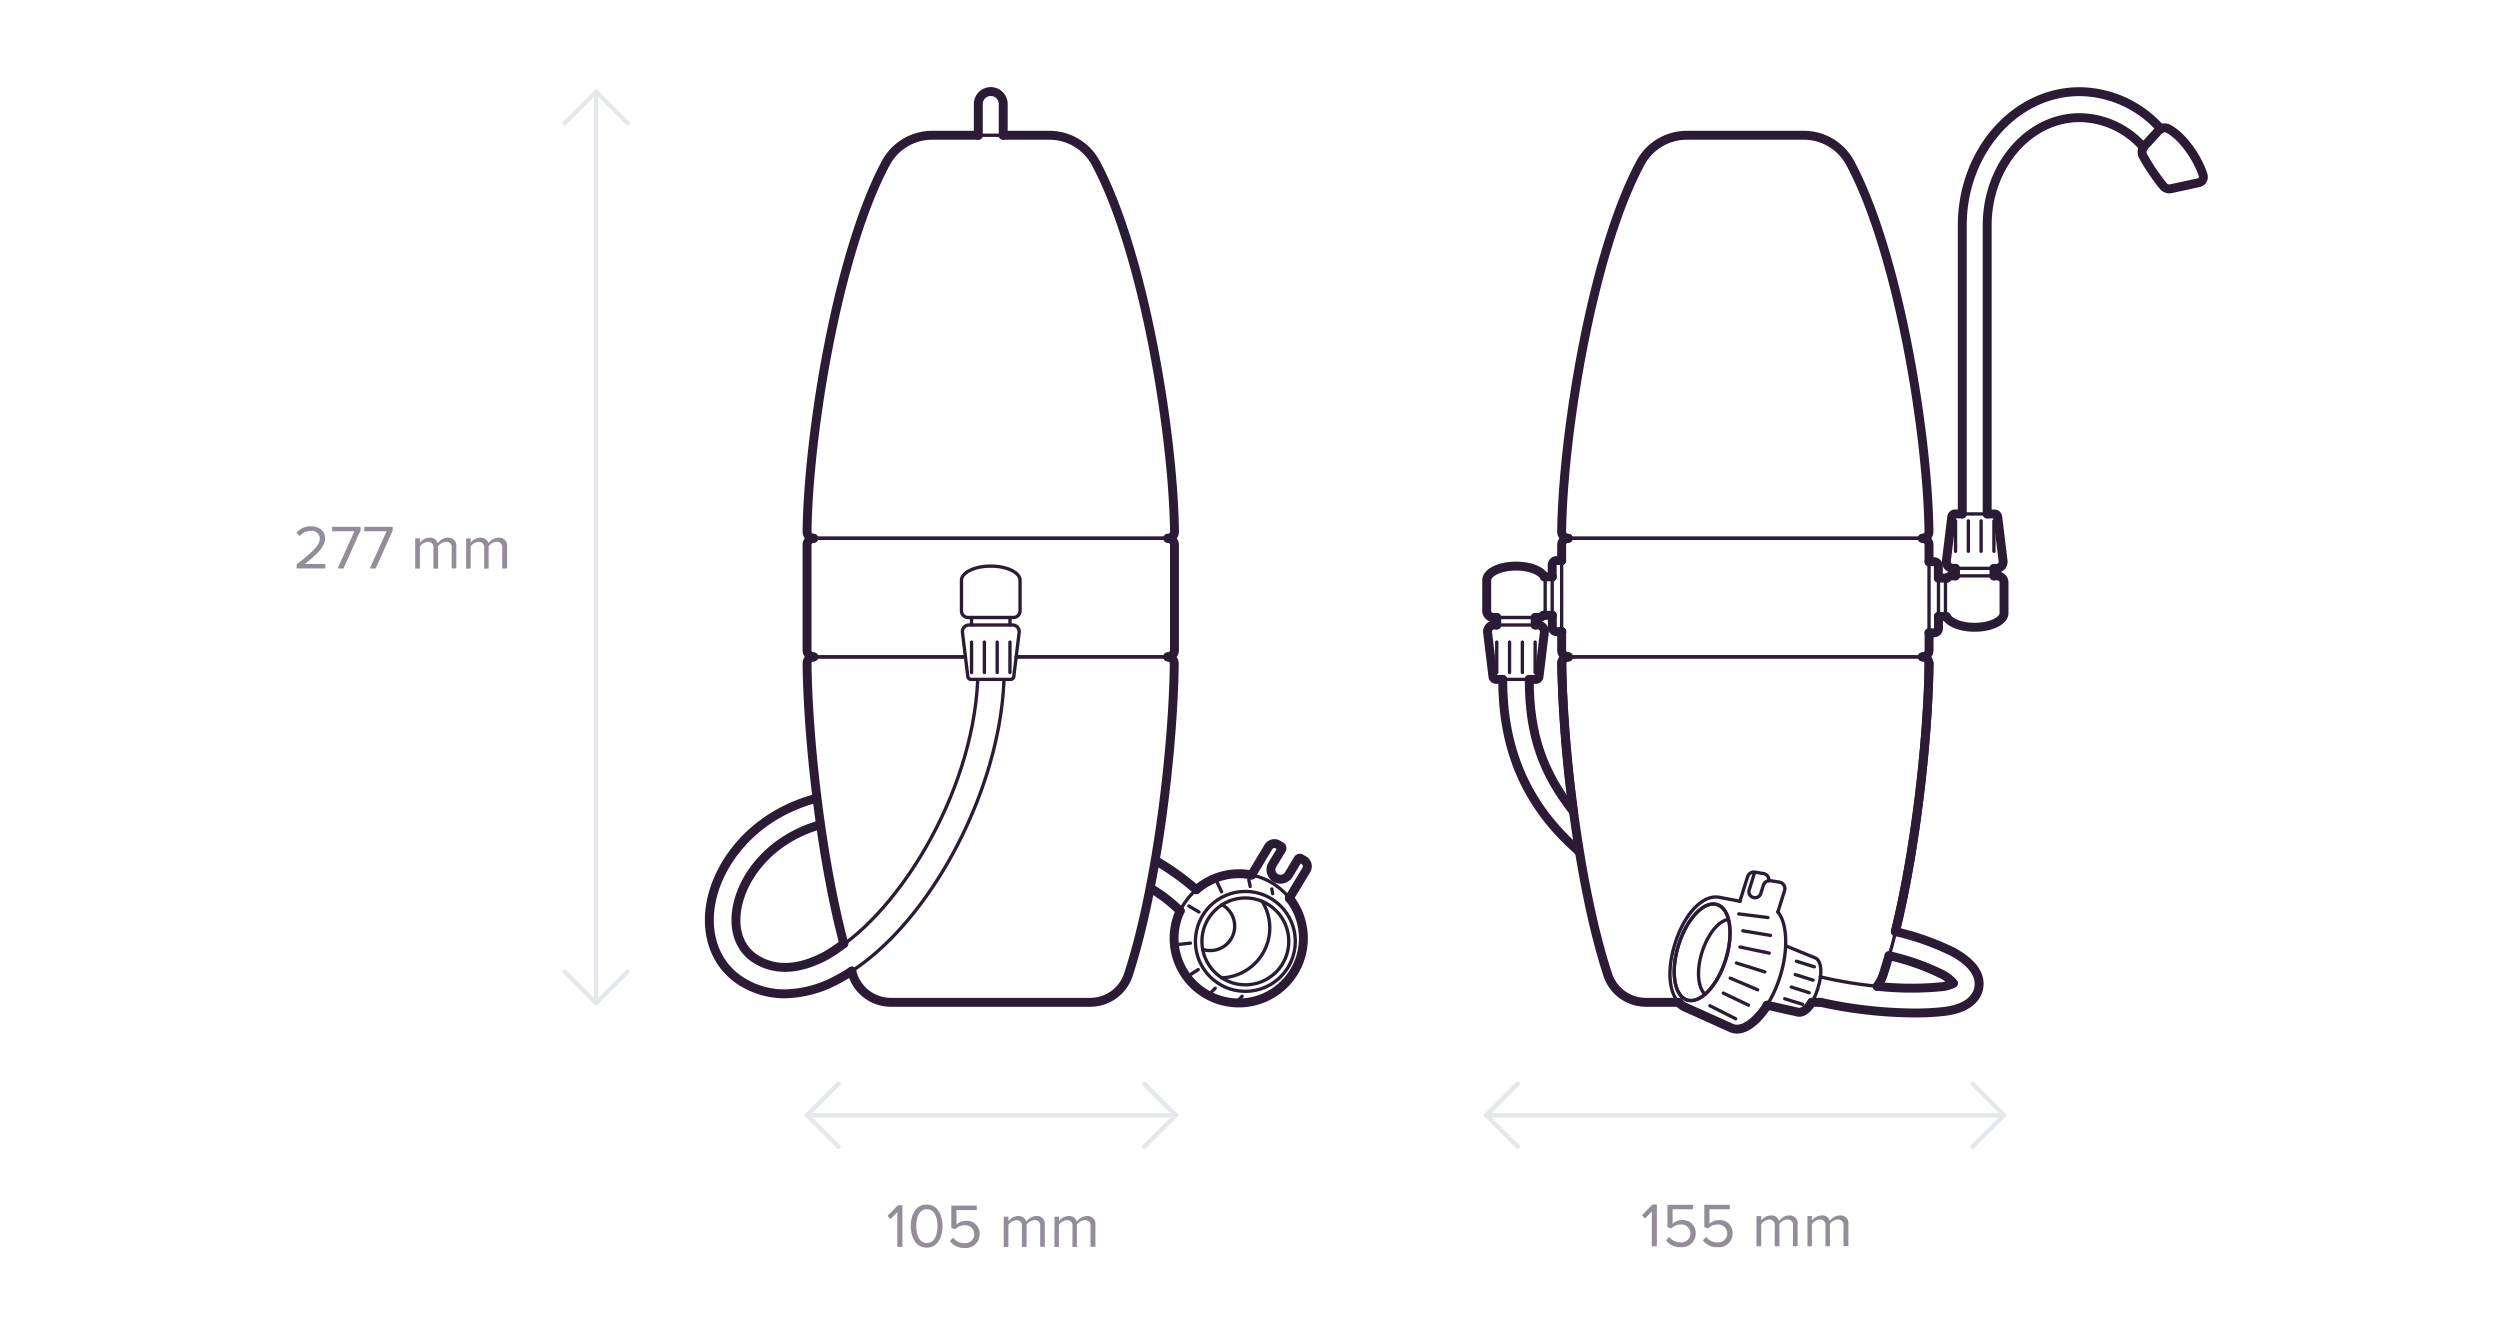 <svg id="Tap_water_filters" xmlns="http://www.w3.org/2000/svg" viewBox="0 0 560 300">
  <defs>
    <style>
      .cls-1, .cls-2, .cls-3 {
        fill: none;
        stroke-linecap: round;
        stroke-linejoin: round;
      }

      .cls-1, .cls-2 {
        stroke: #2b1b35;
      }

      .cls-1 {
        stroke-width: 0.75px;
      }

      .cls-2 {
        stroke-width: 2px;
      }

      .cls-3 {
        stroke: #e4e7eb;
      }

      .cls-4 {
        fill: #2b1b35;
        opacity: 0.5;
      }
    </style>
  </defs>
  <title>New_Design_Water_filters_sizes_COM</title>
  <g>
    <g>
      <g>
        <ellipse class="cls-1" cx="381.25" cy="213.29" rx="11.21" ry="5.53" transform="translate(63.58 513.17) rotate(-72.57)"/>
        <ellipse class="cls-1" cx="381.25" cy="213.29" rx="11.21" ry="5.53" transform="translate(63.58 513.17) rotate(-72.57)"/>
        <path class="cls-1" d="M381.91,222.69c-1.6-1.46-1.94-5.32-.66-9.4s3.76-7.06,5.91-7.34"/>
        <path class="cls-1" d="M400,211.87l6.77,2.77c1.19,0.71,1.54,3.22.42,6.8s-2.84,5.42-4.22,5.32l-7.13-1.59"/>
        <path class="cls-1" d="M393,195.56l-1.18,3.76a1.36,1.36,0,1,0,2.6.82l0.58-1.85a1.49,1.49,0,0,1,1.65-1l1.91,0.3a1.48,1.48,0,0,1,1.18,1.91l-1.49,4.77"/>
        <path class="cls-1" d="M396.24,197.27a1.49,1.49,0,0,0-1.23-1.59l-1.87-.32a1.49,1.49,0,0,0-1.67,1l-1.73,5.51"/>
        <path class="cls-1" d="M389.74,201.88l-4.63-.89c-3.63-.7-7.79,3.6-9.92,10.4s-1.15,12.61,2.2,14.2l10.45,4.7c3.48,1.47,8.53-4,10.89-11.51,1.9-6,1.62-12-.5-14.52"/>
        <line class="cls-1" x1="399.78" y1="223.72" x2="403.78" y2="224.97"/>
        <line class="cls-1" x1="402.41" y1="215.32" x2="406.41" y2="216.57"/>
        <line class="cls-1" x1="401.25" y1="221.1" x2="405.25" y2="222.36"/>
        <line class="cls-1" x1="402.13" y1="218.3" x2="406.13" y2="219.56"/>
        <g>
          <line class="cls-1" x1="388.95" y1="215.71" x2="395.32" y2="217.71"/>
          <line class="cls-1" x1="387.57" y1="219.1" x2="393.72" y2="221.72"/>
          <line class="cls-1" x1="386.02" y1="222.45" x2="391.66" y2="225.16"/>
          <line class="cls-1" x1="383.02" y1="225.29" x2="388.78" y2="228.2"/>
          <line class="cls-1" x1="389.48" y1="204.71" x2="396.02" y2="205.53"/>
          <line class="cls-1" x1="390.4" y1="208.5" x2="396.59" y2="209.53"/>
          <line class="cls-1" x1="389.75" y1="212.13" x2="396.3" y2="213.5"/>
        </g>
      </g>
      <path class="cls-1" d="M349.81,125.56h-1.12a1,1,0,0,0-1,1v14a1,1,0,0,0,1,1h1.12"/>
      <g>
        <line class="cls-1" x1="335.27" y1="138.32" x2="335.27" y2="140"/>
        <line class="cls-1" x1="343.88" y1="138.32" x2="343.88" y2="140"/>
      </g>
      <g>
        <line class="cls-1" x1="345.75" y1="137.82" x2="347.72" y2="137.82"/>
        <line class="cls-1" x1="345.94" y1="129.21" x2="347.72" y2="129.21"/>
      </g>
      <line class="cls-1" x1="343.87" y1="150.64" x2="343.87" y2="143.83"/>
      <line class="cls-1" x1="338.14" y1="150.64" x2="338.14" y2="143.83"/>
      <line class="cls-1" x1="335.27" y1="150.64" x2="335.27" y2="143.83"/>
      <line class="cls-1" x1="341.01" y1="150.64" x2="341.01" y2="143.83"/>
      <path class="cls-1" d="M351.3,120.58a1.48,1.48,0,0,1-1.49-1.49c0.29-21.89,6.82-62.5,17.69-82.66a11.79,11.79,0,0,1,10.4-6.13H404a11.79,11.79,0,0,1,10.4,6.13c10.87,20.16,17.4,60.78,17.69,82.66a1.48,1.48,0,0,1-1.49,1.49H351.3Z"/>
      <rect class="cls-1" x="349.81" y="120.58" width="82.29" height="26.56" rx="1" ry="1" transform="translate(781.91 267.72) rotate(180)"/>
      <line class="cls-1" x1="407.78" y1="224.52" x2="405.83" y2="224.52"/>
      <path class="cls-1" d="M352.42,181.75c-6.73-8.57-9.87-17-9.87-29.56"/>
      <path class="cls-1" d="M336.6,152.19c0,15.69,5.27,28.21,17,38.45"/>
      <path class="cls-2" d="M352.42,181.75c-6.73-8.57-9.87-17-9.87-29.56"/>
      <path class="cls-2" d="M336.6,152.19c0,15.69,5.27,28.21,17,38.45"/>
      <path class="cls-1" d="M335.16,152.19H344a0.74,0.74,0,0,0,.74-0.65l1.2-9.87a1.49,1.49,0,0,0-1.47-1.67h-9.76a1.49,1.49,0,0,0-1.48,1.67l1.2,9.87A0.74,0.74,0,0,0,335.16,152.19Z"/>
      <path class="cls-2" d="M335.27,140h-0.57a1.49,1.49,0,0,0-1.48,1.67l1.2,9.87a0.74,0.74,0,0,0,.74.65h1.44"/>
      <path class="cls-1" d="M333,130c0-1.76,2.94-3.19,6.56-3.19s6.56,1.43,6.56,3.19v6.83a1.49,1.49,0,0,1-1.49,1.49H334.5a1.49,1.49,0,0,1-1.48-1.49V130Z"/>
      <path class="cls-1" d="M432.1,141.75h1.12a1,1,0,0,0,1-1v-14a1,1,0,0,0-1-1H432.1"/>
      <g>
        <line class="cls-1" x1="446.65" y1="129" x2="446.65" y2="127.32"/>
        <line class="cls-1" x1="438.03" y1="129" x2="438.03" y2="127.32"/>
      </g>
      <g>
        <line class="cls-1" x1="436.17" y1="129.49" x2="434.19" y2="129.49"/>
        <line class="cls-1" x1="435.98" y1="138.11" x2="434.19" y2="138.11"/>
      </g>
      <line class="cls-1" x1="438.04" y1="116.68" x2="438.04" y2="123.49"/>
      <line class="cls-1" x1="446.64" y1="116.68" x2="446.64" y2="123.49"/>
      <line class="cls-1" x1="443.77" y1="116.68" x2="443.77" y2="123.49"/>
      <line class="cls-1" x1="440.91" y1="116.68" x2="440.91" y2="123.49"/>
      <path class="cls-1" d="M446.76,115.12h-8.83a0.74,0.74,0,0,0-.74.65l-1.2,9.87a1.49,1.49,0,0,0,1.48,1.67h9.76a1.49,1.49,0,0,0,1.47-1.67l-1.2-9.87A0.74,0.74,0,0,0,446.76,115.12Z"/>
      <path class="cls-1" d="M448.9,137.31c0,1.76-2.94,3.19-6.56,3.19s-6.56-1.43-6.56-3.19v-6.83a1.49,1.49,0,0,1,1.49-1.49h10.14a1.49,1.49,0,0,1,1.49,1.49v6.83Z"/>
      <path class="cls-2" d="M347.72,137.82v2.68a1,1,0,0,0,1,1h1.12"/>
      <path class="cls-2" d="M349.81,125.56h-1.12a1,1,0,0,0-1,1v2.67"/>
      <g>
        <line class="cls-2" x1="335.27" y1="138.32" x2="335.27" y2="140"/>
        <line class="cls-2" x1="343.88" y1="138.32" x2="343.88" y2="140"/>
      </g>
      <g>
        <line class="cls-2" x1="345.75" y1="137.82" x2="347.72" y2="137.82"/>
        <line class="cls-2" x1="345.94" y1="129.21" x2="347.72" y2="129.21"/>
      </g>
      <path class="cls-2" d="M349.81,141.46v4.2a1.49,1.49,0,0,0,1.49,1.49"/>
      <path class="cls-2" d="M351.3,120.58a1.49,1.49,0,0,0-1.49,1.49v3.5"/>
      <path class="cls-2" d="M432.1,125.85v-3.79a1.49,1.49,0,0,0-1.49-1.49"/>
      <path class="cls-2" d="M430.62,147.14a1.49,1.49,0,0,0,1.49-1.49v-3.91"/>
      <path class="cls-2" d="M342.54,152.19H344a0.74,0.74,0,0,0,.74-0.65l1.2-9.87a1.49,1.49,0,0,0-1.47-1.67h-0.57"/>
      <path class="cls-2" d="M434.19,129.49v-2.68a1,1,0,0,0-1-1H432.1"/>
      <path class="cls-2" d="M432.1,141.75h1.12a1,1,0,0,0,1-1v-2.67"/>
      <g>
        <line class="cls-2" x1="446.65" y1="129" x2="446.65" y2="127.32"/>
        <line class="cls-2" x1="438.03" y1="129" x2="438.03" y2="127.32"/>
      </g>
      <g>
        <line class="cls-2" x1="436.17" y1="129.49" x2="434.19" y2="129.49"/>
        <line class="cls-2" x1="435.98" y1="138.11" x2="434.19" y2="138.11"/>
      </g>
      <path class="cls-2" d="M439.55,115.12h-1.62a0.74,0.74,0,0,0-.74.65l-1.2,9.87a1.49,1.49,0,0,0,1.48,1.67H438"/>
      <path class="cls-2" d="M446.65,127.32h0.57a1.49,1.49,0,0,0,1.47-1.67l-1.2-9.87a0.74,0.74,0,0,0-.74-0.65h-1.62"/>
      <path class="cls-2" d="M351.3,120.58a1.48,1.48,0,0,1-1.49-1.49c0.29-21.89,6.82-62.5,17.69-82.66a11.79,11.79,0,0,1,10.4-6.13H404a11.79,11.79,0,0,1,10.4,6.13c10.87,20.16,17.4,60.78,17.69,82.66a1.48,1.48,0,0,1-1.49,1.49"/>
      <path class="cls-2" d="M351.3,147.14a1.48,1.48,0,0,0-1.49,1.49,288.66,288.66,0,0,0,2.61,33.12"/>
      <path class="cls-2" d="M345.75,137.82a1.48,1.48,0,0,1-1.11.49h-0.76"/>
      <path class="cls-2" d="M335.27,138.31H334.5a1.49,1.49,0,0,1-1.48-1.49V130c0-1.76,2.94-3.19,6.56-3.19,3.06,0,5.63,1,6.35,2.4"/>
      <path class="cls-2" d="M424.61,208.47c4.8-19.58,7.33-44.59,7.49-59.84a1.48,1.48,0,0,0-1.49-1.49"/>
      <path class="cls-2" d="M436.16,129.49a1.48,1.48,0,0,1,1.11-.49H438"/>
      <path class="cls-2" d="M446.65,129h0.76a1.49,1.49,0,0,1,1.49,1.49v6.83c0,1.76-2.94,3.19-6.56,3.19-3.06,0-5.63-1-6.35-2.4"/>
      <path class="cls-1" d="M480.07,35a47,47,0,0,0,4.56,6.74,1.78,1.78,0,0,0,1.68.53l6.26-1.36a1.3,1.3,0,0,0,.93-1.65c-0.91-3.06-4-8.29-7.72-10.38a1.81,1.81,0,0,0-2.24.35l-3.19,3.48A2,2,0,0,0,480.07,35Z"/>
      <path class="cls-1" d="M439.55,115.12V50.53c0-16.55,11.8-30,26.31-30A24.62,24.62,0,0,1,484,28.86"/>
      <path class="cls-1" d="M480.12,33a19.21,19.21,0,0,0-14.27-6.65c-11.43,0-20.72,10.84-20.72,24.16v64.59"/>
      <path class="cls-2" d="M480.07,35a47,47,0,0,0,4.56,6.74,1.78,1.78,0,0,0,1.68.53l6.26-1.36a1.3,1.3,0,0,0,.93-1.65c-0.91-3.06-4-8.29-7.72-10.38a1.81,1.81,0,0,0-2.24.35l-3.19,3.48A2,2,0,0,0,480.07,35Z"/>
      <path class="cls-2" d="M439.55,115.12V50.53c0-16.55,11.8-30,26.31-30A24.62,24.62,0,0,1,484,28.86"/>
      <path class="cls-2" d="M480.12,33a19.21,19.21,0,0,0-14.27-6.65c-11.43,0-20.72,10.84-20.72,24.16v64.59"/>
      <path class="cls-1" d="M376,224.52h-7.38a9,9,0,0,1-8.5-6.22c-6.6-20.22-10.08-51.71-10.26-69.67a1.48,1.48,0,0,1,1.49-1.49h79.32a1.48,1.48,0,0,1,1.49,1.49c-0.19,18-3.66,49.45-10.26,69.67a9.09,9.09,0,0,1-1.36,2.63"/>
      <path class="cls-2" d="M376,224.52h-7.38a9,9,0,0,1-8.5-6.22c-6.6-20.22-10.08-51.71-10.26-69.67a1.48,1.48,0,0,1,1.49-1.49"/>
      <path class="cls-1" d="M424.56,208.68a57.91,57.91,0,0,1,12.95,4.58c5.45,3,6.12,6.05,5.72,8.1-0.32,1.64-1.77,4.51-7.82,5.21a57.45,57.45,0,0,1-6.55.34,100.73,100.73,0,0,1-22.81-2.8m1.7-5.3c9.9,2.36,20.31,3,27,2.23a7.37,7.37,0,0,0,2.83-.78,8.31,8.31,0,0,0-2.77-2.11,52.85,52.85,0,0,0-11.69-4.08"/>
      <line class="cls-2" x1="407.78" y1="224.52" x2="405.83" y2="224.52"/>
      <path class="cls-2" d="M423.13,214.07q-0.62,2.18-1.29,4.23a9.09,9.09,0,0,1-1.36,2.63"/>
      <path class="cls-2" d="M432.11,148.63c-0.16,15.3-2.71,40.44-7.54,60.05"/>
      <path class="cls-2" d="M424.56,208.68a57.91,57.91,0,0,1,12.95,4.58c5.45,3,6.12,6.05,5.72,8.1-0.32,1.64-1.77,4.51-7.82,5.21a57.45,57.45,0,0,1-6.55.34,100.52,100.52,0,0,1-21.07-2.39m12.7-3.59a70.3,70.3,0,0,0,14.28.11,7.37,7.37,0,0,0,2.83-.78,8.31,8.31,0,0,0-2.77-2.11,52.85,52.85,0,0,0-11.69-4.08"/>
      <path class="cls-2" d="M376,224.51a4.52,4.52,0,0,0,1.43,1.08l10.45,4.7c2.38,1,5.48-1.23,8-5.13"/>
      <path class="cls-2" d="M405.82,224.52c-0.93,1.54-2,2.3-2.88,2.24l-7.13-1.59"/>
    </g>
    <g>
      <path class="cls-1" d="M190.8,217.53L191,218.3a9,9,0,0,0,8.5,6.22h44.77a9,9,0,0,0,8.5-6.22c6.6-20.22,10.08-51.71,10.26-69.67a1.48,1.48,0,0,0-1.49-1.49H227.66"/>
      <path class="cls-1" d="M216.21,147.14H182.27a1.48,1.48,0,0,0-1.49,1.49c0.17,16,3,42.92,8.27,62.88"/>
      <path class="cls-1" d="M182.27,120.58a1.48,1.48,0,0,1-1.49-1.49c0.29-21.89,6.82-62.5,17.69-82.66a11.79,11.79,0,0,1,10.4-6.13H235a11.79,11.79,0,0,1,10.4,6.13c10.87,20.16,17.4,60.78,17.69,82.66a1.48,1.48,0,0,1-1.49,1.49H182.27Z"/>
      <path class="cls-1" d="M227.62,147.14H262a1.08,1.08,0,0,0,1.08-1.08V121.66a1.08,1.08,0,0,0-1.08-1.08H181.86a1.08,1.08,0,0,0-1.08,1.08v24.41a1.08,1.08,0,0,0,1.08,1.08h34.34"/>
      <g>
        <line class="cls-1" x1="217.62" y1="138.32" x2="217.62" y2="140"/>
        <line class="cls-1" x1="226.24" y1="138.32" x2="226.24" y2="140"/>
      </g>
      <line class="cls-1" x1="226.23" y1="150.64" x2="226.23" y2="143.83"/>
      <line class="cls-1" x1="217.63" y1="150.64" x2="217.63" y2="143.83"/>
      <line class="cls-1" x1="220.5" y1="150.64" x2="220.5" y2="143.83"/>
      <line class="cls-1" x1="223.37" y1="150.64" x2="223.37" y2="143.83"/>
      <path class="cls-1" d="M258.81,192.75a57.07,57.07,0,0,1,9.15,6.54"/>
      <path class="cls-1" d="M264.24,204.05a34.34,34.34,0,0,0-6.56-5.13"/>
      <path class="cls-1" d="M183.73,184.73c-11.5,3.32-17.69,12-18.72,19.23-0.69,4.81.9,8.78,4.34,10.9,4.37,2.69,9.64,2.42,15.66-.79,15.21-8.12,32.85-35.47,34-61.81"/>
      <path class="cls-1" d="M224.89,152.31c-1,26.12-18,56.8-37.09,67a25.53,25.53,0,0,1-12,3.32h0a18,18,0,0,1-9.59-2.71c-5.47-3.36-8.12-9.64-7.1-16.78,1.32-9.23,9.09-20.3,23.46-24.23"/>
      <path class="cls-1" d="M217.52,152.19h8.83a0.74,0.74,0,0,0,.74-0.65l1.2-9.87a1.49,1.49,0,0,0-1.47-1.67h-9.76a1.49,1.49,0,0,0-1.47,1.67l1.2,9.87A0.74,0.74,0,0,0,217.52,152.19Z"/>
      <path class="cls-1" d="M215.37,130c0-1.76,2.94-3.19,6.56-3.19s6.56,1.43,6.56,3.19v6.83a1.49,1.49,0,0,1-1.49,1.49H216.86a1.49,1.49,0,0,1-1.49-1.49V130Z"/>
      <path class="cls-2" d="M182.27,120.58a1.49,1.49,0,0,0-1.49,1.49v23.59a1.49,1.49,0,0,0,1.49,1.49"/>
      <path class="cls-2" d="M261.59,147.14a1.49,1.49,0,0,0,1.49-1.49V122.07a1.49,1.49,0,0,0-1.49-1.49"/>
      <path class="cls-2" d="M224.72,30.3H235a11.79,11.79,0,0,1,10.4,6.13c10.87,20.16,17.4,60.78,17.69,82.66a1.48,1.48,0,0,1-1.49,1.49"/>
      <path class="cls-2" d="M182.27,120.58a1.48,1.48,0,0,1-1.49-1.49c0.29-21.89,6.82-62.5,17.69-82.66a11.79,11.79,0,0,1,10.4-6.13h10.26"/>
      <path class="cls-1" d="M224.72,30.3v-7a2.79,2.79,0,1,0-5.58,0v7"/>
      <path class="cls-2" d="M224.72,30.3v-7a2.79,2.79,0,1,0-5.58,0v7"/>
      <path class="cls-2" d="M182.27,147.14a1.48,1.48,0,0,0-1.49,1.49c0.17,16,2.95,42.8,8.23,62.75"/>
      <path class="cls-2" d="M183.73,184.73c-11.5,3.32-17.69,12-18.72,19.23-0.69,4.81.9,8.78,4.34,10.9,4.37,2.69,9.64,2.42,15.66-.79a35.39,35.39,0,0,0,4-2.7"/>
      <path class="cls-2" d="M190.8,217.52q-1.49,1-3,1.78a25.53,25.53,0,0,1-12,3.32h0a18,18,0,0,1-9.59-2.71c-5.47-3.36-8.12-9.64-7.1-16.78,1.32-9.23,9.09-20.3,23.46-24.23"/>
      <circle class="cls-1" cx="277.48" cy="210.2" r="14.49"/>
      <circle class="cls-1" cx="278.96" cy="210.87" r="11.19"/>
      <circle class="cls-1" cx="278.96" cy="210.87" r="9.73"/>
      <path class="cls-1" d="M282.71,201.89a11.19,11.19,0,0,1-9,17.14"/>
      <path class="cls-1" d="M273.72,202.66a5.47,5.47,0,0,1-4.32,10"/>
      <path class="cls-1" d="M280.35,196l3.77-6.27a1.58,1.58,0,0,1,2.16-.54l0.66,0.4a0.47,0.47,0,0,1,.16.65L285,193.69a2.15,2.15,0,1,0,3.69,2.22l2.07-3.44a0.47,0.47,0,0,1,.66-0.16l0.66,0.4a1.57,1.57,0,0,1,.54,2.16l-3.82,6.34"/>
      <path class="cls-2" d="M190.8,217.53L191,218.3a9,9,0,0,0,8.5,6.22h44.77a9,9,0,0,0,8.5-6.22c6.6-20.22,10.08-51.71,10.26-69.67a1.48,1.48,0,0,0-1.49-1.49"/>
      <path class="cls-2" d="M258.81,192.75a57.07,57.07,0,0,1,9.15,6.54"/>
      <path class="cls-2" d="M264.36,204.05a35.22,35.22,0,0,0-6.69-5.13"/>
      <path class="cls-2" d="M288.84,201.2a14.48,14.48,0,1,1-24.48,2.85"/>
      <path class="cls-2" d="M268,199.29a14.51,14.51,0,0,1,12.4-3.29"/>
      <path class="cls-2" d="M280.35,196l3.77-6.27a1.58,1.58,0,0,1,2.16-.54l0.66,0.4a0.47,0.47,0,0,1,.16.65L285,193.69a2.15,2.15,0,1,0,3.69,2.22l2.07-3.44a0.47,0.47,0,0,1,.66-0.16l0.66,0.4a1.57,1.57,0,0,1,.54,2.16l-3.82,6.34"/>
      <line class="cls-1" x1="271.12" y1="222.45" x2="272.21" y2="221.37"/>
      <line class="cls-1" x1="285.07" y1="200.18" x2="284.89" y2="199.12"/>
      <line class="cls-1" x1="276.85" y1="224.67" x2="278.24" y2="223.15"/>
      <line class="cls-1" x1="266.83" y1="218.21" x2="268.4" y2="217.18"/>
      <line class="cls-1" x1="264.22" y1="211.53" x2="266.65" y2="211.26"/>
      <line class="cls-1" x1="266.3" y1="202.95" x2="268.57" y2="204.28"/>
      <line class="cls-1" x1="273.64" y1="199.77" x2="272.7" y2="197.76"/>
      <line class="cls-1" x1="280.04" y1="198.56" x2="279.73" y2="197.06"/>
    </g>
    <line class="cls-3" x1="133.54" y1="20.53" x2="133.54" y2="224.69"/>
    <polyline class="cls-3" points="126.47 27.6 133.54 20.53 140.61 27.6"/>
    <polyline class="cls-3" points="140.61 217.62 133.54 224.69 126.47 217.62"/>
    <line class="cls-3" x1="448.9" y1="249.82" x2="332.92" y2="249.82"/>
    <polyline class="cls-3" points="441.83 242.75 448.9 249.82 441.83 256.89"/>
    <polyline class="cls-3" points="340 256.89 332.92 249.82 340 242.75"/>
    <line class="cls-3" x1="263.38" y1="249.82" x2="180.78" y2="249.82"/>
    <polyline class="cls-3" points="256.31 242.75 263.38 249.82 256.31 256.89"/>
    <polyline class="cls-3" points="187.85 256.89 180.78 249.82 187.85 242.75"/>
    <g>
      <path class="cls-4" d="M66.45,127.35v-0.92c3.36-2.65,5.18-4.2,5.18-5.81a1.75,1.75,0,0,0-1.95-1.71,3.12,3.12,0,0,0-2.54,1.18l-0.71-.74a4,4,0,0,1,3.25-1.47c1.55,0,3.14.88,3.14,2.75s-1.93,3.64-4.54,5.7h4.58v1H66.45Z"/>
      <path class="cls-4" d="M75.62,127.35L79.39,119h-5v-1h6.37v0.8l-3.82,8.54H75.62Z"/>
      <path class="cls-4" d="M82.83,127.35L86.6,119h-5v-1h6.37v0.8l-3.82,8.54H82.83Z"/>
      <path class="cls-4" d="M101.18,127.35v-4.59a1.19,1.19,0,0,0-1.25-1.4,2.37,2.37,0,0,0-1.79,1v5H97.09v-4.59a1.19,1.19,0,0,0-1.25-1.4,2.36,2.36,0,0,0-1.78,1.05v4.94H93v-6.77h1.05v1a2.92,2.92,0,0,1,2.18-1.15,1.74,1.74,0,0,1,1.82,1.26,2.85,2.85,0,0,1,2.27-1.26,1.76,1.76,0,0,1,1.89,2v4.89h-1.05Z"/>
      <path class="cls-4" d="M112.49,127.35v-4.59a1.19,1.19,0,0,0-1.25-1.4,2.37,2.37,0,0,0-1.79,1v5h-1v-4.59a1.19,1.19,0,0,0-1.25-1.4,2.36,2.36,0,0,0-1.78,1.05v4.94h-1v-6.77h1v1a2.93,2.93,0,0,1,2.19-1.15,1.74,1.74,0,0,1,1.82,1.26,2.85,2.85,0,0,1,2.27-1.26,1.76,1.76,0,0,1,1.89,2v4.89h-1.05Z"/>
    </g>
    <g>
      <path class="cls-4" d="M201,279.3v-7.8l-1.5,1.58-0.7-.71,2.34-2.41h1v9.34H201Z"/>
      <path class="cls-4" d="M204,274.64c0-2.28,1-4.82,3.57-4.82s3.57,2.54,3.57,4.82-1,4.83-3.57,4.83S204,276.91,204,274.64Zm6,0c0-1.86-.6-3.78-2.38-3.78s-2.38,1.92-2.38,3.78,0.6,3.8,2.38,3.8S210,276.5,210,274.64Z"/>
      <path class="cls-4" d="M212.79,278l0.71-.77a3.08,3.08,0,0,0,2.58,1.23,2,2,0,0,0,2.16-2,2,2,0,0,0-2.14-2,2.93,2.93,0,0,0-2.16.88l-0.85-.29v-5h5.71v1h-4.55v3.25a3.16,3.16,0,0,1,2.19-.84,2.86,2.86,0,0,1,3,3,3.06,3.06,0,0,1-3.32,3.08A3.82,3.82,0,0,1,212.79,278Z"/>
      <path class="cls-4" d="M233,279.3v-4.59a1.19,1.19,0,0,0-1.25-1.4,2.37,2.37,0,0,0-1.79,1v5h-1.05v-4.59a1.19,1.19,0,0,0-1.25-1.4,2.36,2.36,0,0,0-1.78,1.05v4.94h-1.05v-6.77h1.05v1a2.92,2.92,0,0,1,2.18-1.15,1.74,1.74,0,0,1,1.82,1.26,2.85,2.85,0,0,1,2.27-1.26,1.76,1.76,0,0,1,1.89,2v4.89H233Z"/>
      <path class="cls-4" d="M244.27,279.3v-4.59a1.19,1.19,0,0,0-1.25-1.4,2.37,2.37,0,0,0-1.79,1v5h-1v-4.59a1.19,1.19,0,0,0-1.25-1.4,2.36,2.36,0,0,0-1.78,1.05v4.94h-1v-6.77h1v1a2.93,2.93,0,0,1,2.19-1.15,1.74,1.74,0,0,1,1.82,1.26,2.85,2.85,0,0,1,2.27-1.26,1.76,1.76,0,0,1,1.89,2v4.89h-1.05Z"/>
    </g>
    <g>
      <path class="cls-4" d="M370,279.16v-7.8l-1.5,1.58-0.7-.71,2.34-2.41h1v9.34H370Z"/>
      <path class="cls-4" d="M373.2,277.83l0.71-.77a3.08,3.08,0,0,0,2.58,1.23,2,2,0,0,0,2.16-2,2,2,0,0,0-2.14-2,2.93,2.93,0,0,0-2.16.88l-0.85-.29v-5h5.71v1h-4.55v3.25a3.16,3.16,0,0,1,2.18-.84,2.86,2.86,0,0,1,3,3,3.06,3.06,0,0,1-3.32,3.08A3.82,3.82,0,0,1,373.2,277.83Z"/>
      <path class="cls-4" d="M381.46,277.83l0.71-.77a3.08,3.08,0,0,0,2.58,1.23,2,2,0,0,0,2.16-2,2,2,0,0,0-2.14-2,2.93,2.93,0,0,0-2.16.88l-0.85-.29v-5h5.71v1h-4.55v3.25a3.16,3.16,0,0,1,2.19-.84,2.86,2.86,0,0,1,3,3,3.06,3.06,0,0,1-3.32,3.08A3.82,3.82,0,0,1,381.46,277.83Z"/>
      <path class="cls-4" d="M401.63,279.16v-4.59a1.19,1.19,0,0,0-1.25-1.4,2.37,2.37,0,0,0-1.79,1v5h-1.05v-4.59a1.19,1.19,0,0,0-1.25-1.4,2.36,2.36,0,0,0-1.78,1.05v4.94h-1.05V272.4h1.05v1a2.92,2.92,0,0,1,2.18-1.15,1.74,1.74,0,0,1,1.82,1.26,2.85,2.85,0,0,1,2.27-1.26,1.76,1.76,0,0,1,1.89,2v4.89h-1.05Z"/>
      <path class="cls-4" d="M412.94,279.16v-4.59a1.19,1.19,0,0,0-1.25-1.4,2.37,2.37,0,0,0-1.79,1v5h-1v-4.59a1.19,1.19,0,0,0-1.25-1.4,2.36,2.36,0,0,0-1.78,1.05v4.94h-1V272.4h1v1a2.93,2.93,0,0,1,2.19-1.15,1.74,1.74,0,0,1,1.82,1.26,2.85,2.85,0,0,1,2.27-1.26,1.76,1.76,0,0,1,1.89,2v4.89h-1.05Z"/>
    </g>
  </g>
</svg>

